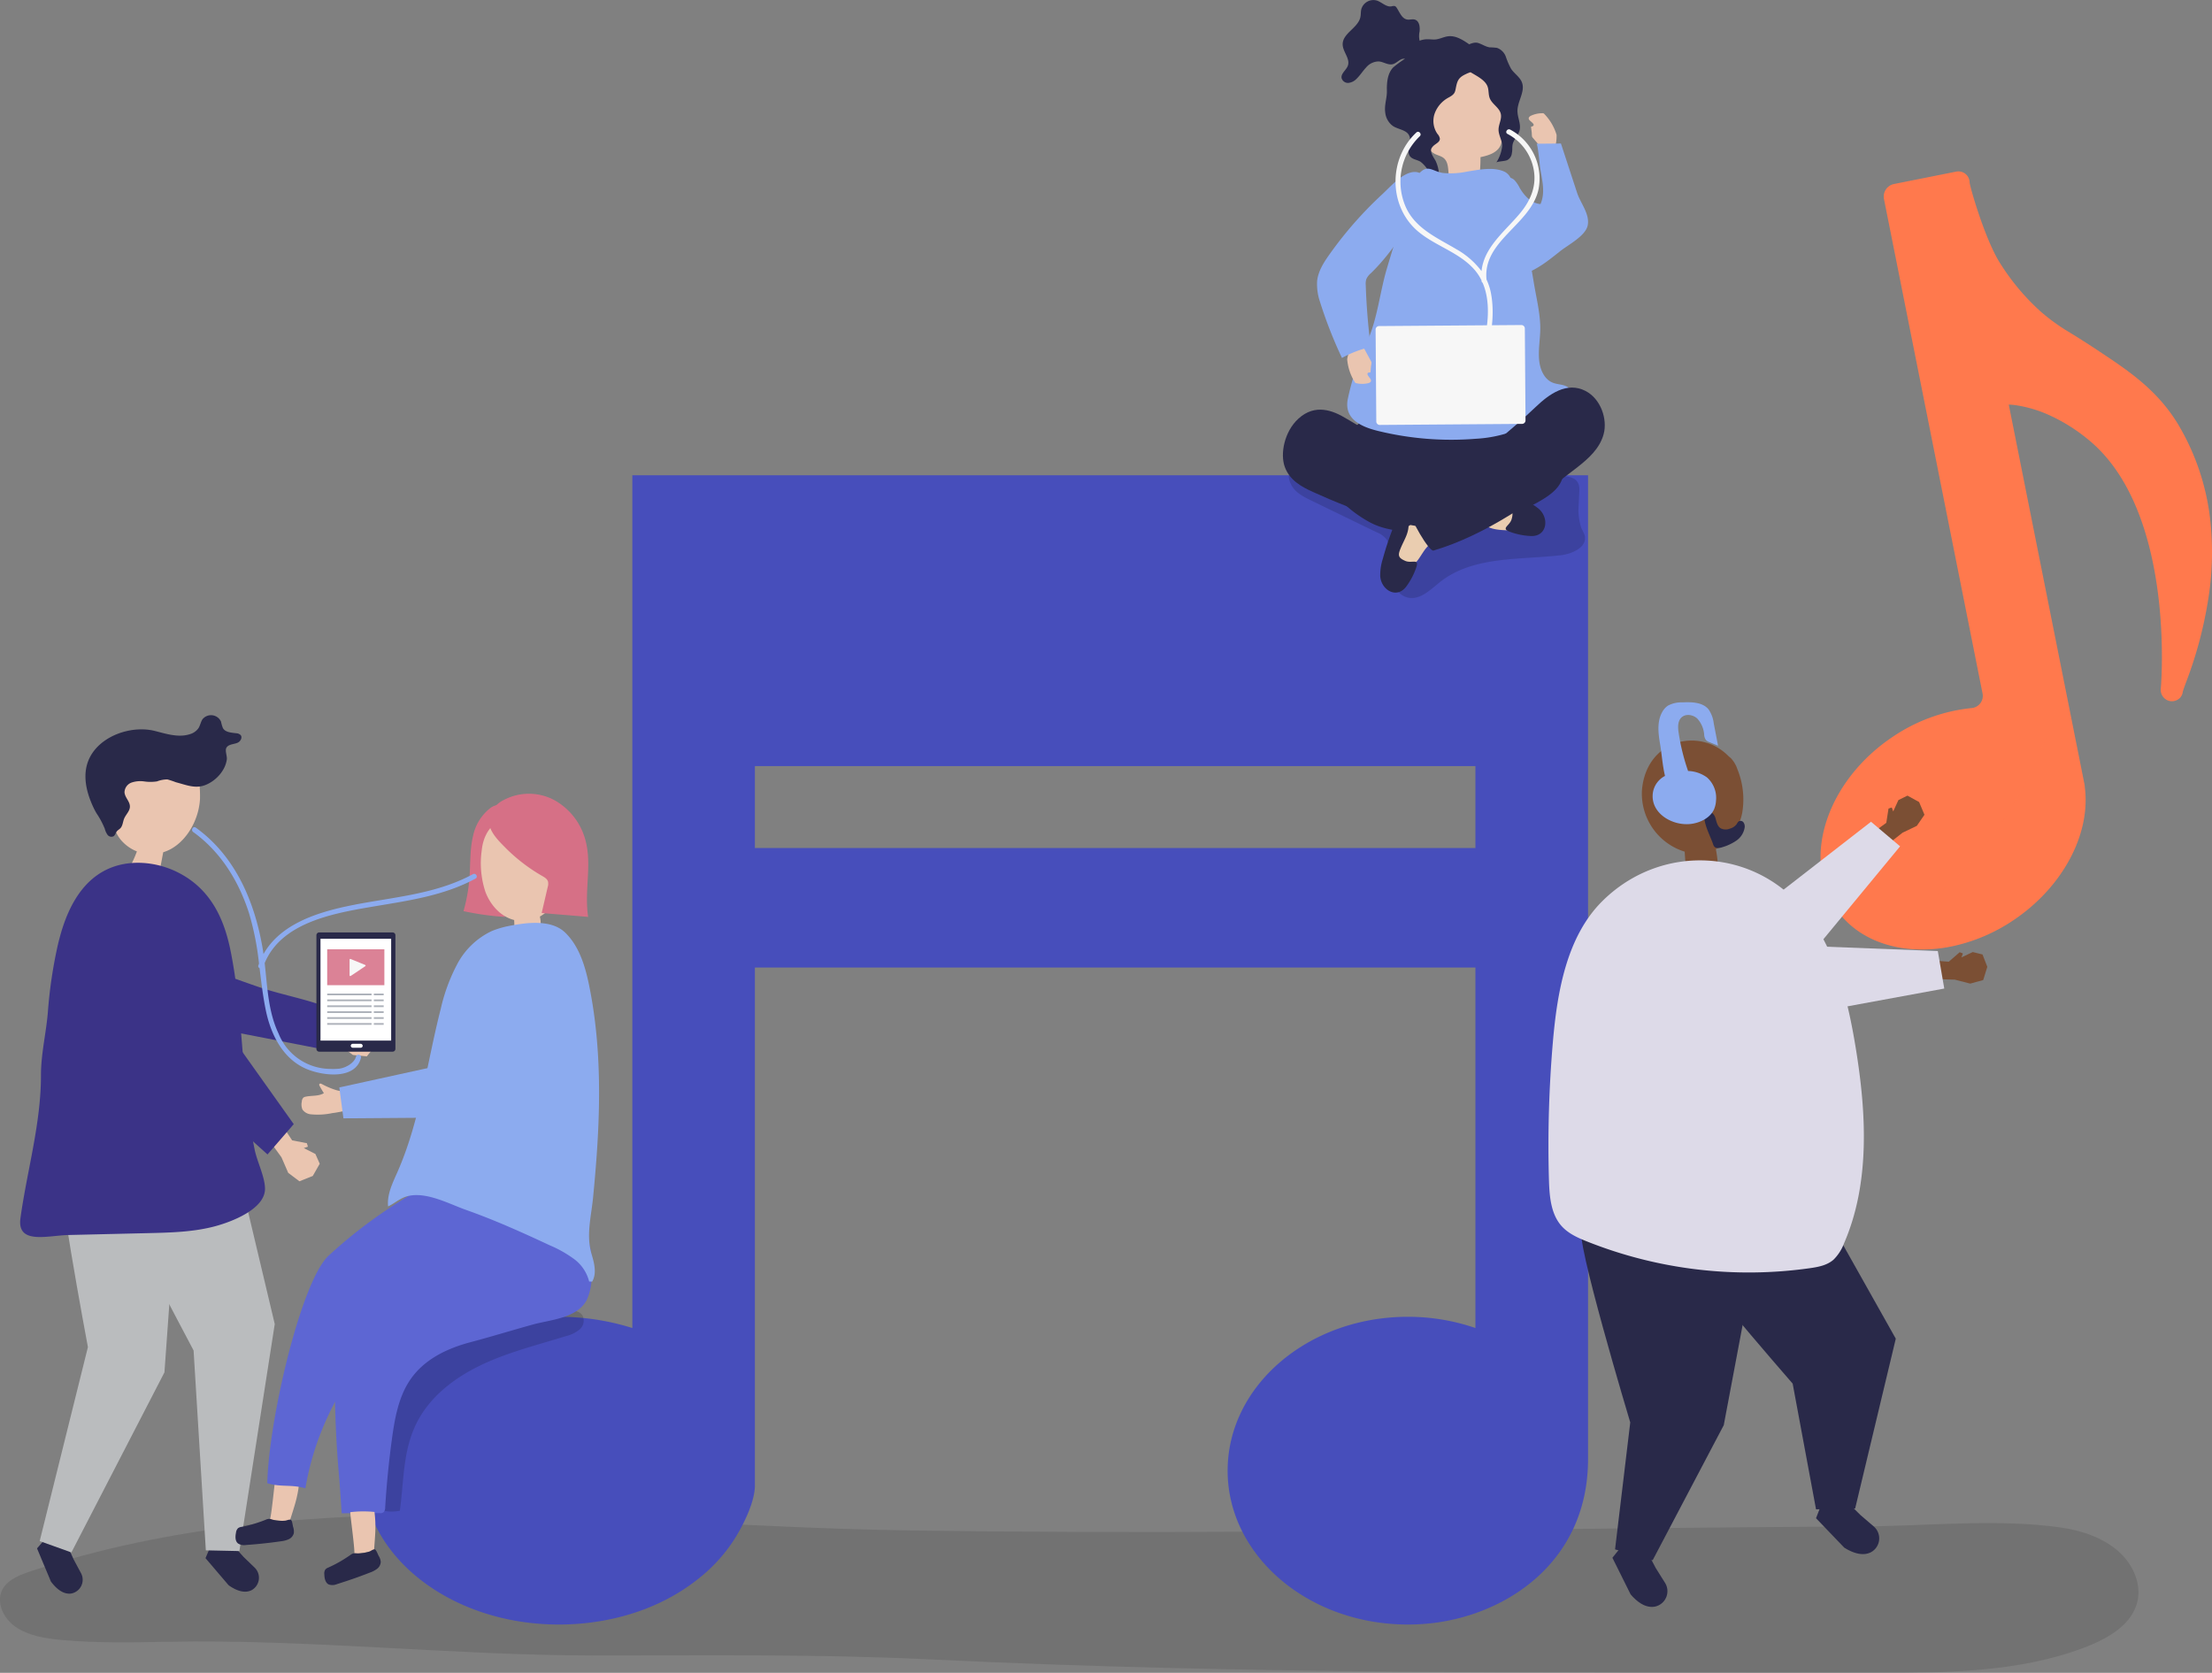 <?xml version="1.0" encoding="UTF-8"?>
<svg xmlns="http://www.w3.org/2000/svg" width="608.124" height="459.94" viewBox="0 0 608.124 459.94">
  <rect x="0" y="0" width="608.124" height="459.94" fill="#808080" stroke="none"/>
  <g transform="translate(-156.373 4.525)">
    <path d="M500.62,646.014c37.385-.21,74.766-.645,112.149-1.008q28.033-.272,56.067-.455c17.522-.1,36.948-2.19,54.279.336,5.844.852,11.638,2.9,15.8,6.658s6.437,9.4,4.85,14.47c-1.9,6.065-8.442,9.611-14.561,11.92-17.844,6.733-37.846,6.906-57.248,6.875-87.016-.143-173.277.526-260.177-3.709-31.029-1.511-61.639-1.023-92.728-1.067-38.334-.055-78.22-4.526-116.619-3.762-9.6.191-19.233.381-28.8-.466-4.581-.406-9.36-1.133-13-3.656s-5.62-7.371-3.219-10.86c1.616-2.347,4.691-3.506,7.59-4.466,76.129-25.207,160.027-12.473,239.12-11.208C436.294,646.131,468.46,646.2,500.62,646.014Z" transform="translate(0 -229.398)" opacity="0.111"></path>
    <path d="M461.67,198.128H385.147V432.595a66.785,66.785,0,0,0-20.216-3.087c-29.773,0-53.91,18.941-53.91,42.305s24.136,42.305,53.91,42.305a69.01,69.01,0,0,0,7.485-.4c10.952-1.195,22.065-5,31.318-12.535a43.694,43.694,0,0,0,10.015-11.4c2.083-3.486,5.092-9.46,5.092-13.92V333.47H616.928v99.124a56.821,56.821,0,0,0-18.579-3.087c-27.362,0-49.543,18.941-49.543,42.305s22.181,42.305,49.543,42.305a58.4,58.4,0,0,0,6.964-.415c20.343-2.446,42.579-16.9,42.579-45.121V198.128Zm-42.83,102.5V278.1H616.928v22.527Z" transform="translate(-54.932 -71.984)" fill="#474ebb"></path>
    <path d="M327.173,583.761c3.966-6.83,10.721-11.656,17.907-14.933s14.9-5.185,22.446-7.529a9,9,0,0,0,3.7-1.834,3.174,3.174,0,0,0,.771-3.779c-.852-1.379-2.787-1.481-4.406-1.387a98.722,98.722,0,0,0-28.271,5.886,40.888,40.888,0,0,0-11.922,6.3c-4.423,3.61-7.525,8.6-9.935,13.772-3.317,7.123-11.113,31.945,4.307,29.088C322.984,600.521,322.512,591.79,327.173,583.761Z" transform="translate(-55.47 -198.49)" opacity="0.15"></path>
    <g transform="translate(189.316 242.56)">
      <g transform="translate(40.628 62.498)">
        <path d="M274.606,475.6l2.617,3.962,4.046.773.286.955-1.135.391,3.19,1.62,1.193,2.686-1.913,3.357-3.666,1.47-3.093-2.333-1.846-4.261-3.811-5.268Z" transform="translate(-270.473 -475.603)" fill="#eac5b0"></path>
      </g>
      <path d="M255.279,440.667l-27.3-38.389,1.983-22.287-22.434-1.314-.068,28.929,3.084,7.618L248.061,449Z" transform="translate(-207.464 -378.676)" fill="#3b3387"></path>
    </g>
    <g transform="translate(184.661 242.982)">
      <g transform="translate(59.237 32.297)">
        <path d="M294.171,429.42l4.179,2.04,3.93-1.433.7.671-.815.923,3.577-.264,2.321,1.684-.1,3.868-2.535,3.159-3.828-.4-3.641-2.7-5.848-2.541Z" transform="translate(-292.115 -429.42)" fill="#eac5b0"></path>
      </g>
      <path d="M263.989,409.611c-6.506-2.893-13.974-4.065-20.686-6.344-6.2-2.1-11.737-4.289-17.994-6.18a8.741,8.741,0,0,1-3.368-1.637c-4.862-4.332-4.377-12.237-11.034-15.352-3.572-1.672-8.6-.588-10.154,3.038-1.248,2.917.03,6.24,1.3,9.147l6.78,15.546c1.614,3.7,6.485,3.682,10.033,4.371l13.551,2.631,26.539,5.151,2.611.507Z" transform="translate(-200.245 -379.331)" fill="#3b3387"></path>
    </g>
    <g transform="translate(161.913 192.111)">
      <g transform="translate(17.434 105.143)">
        <g transform="translate(33.523 123.183)">
          <path d="M254.488,657.69l2.986,2.873a3.891,3.891,0,0,1-.929,6.294c-1.422.64-3.424.541-6.193-1.412l-6.359-7.454,1.033-2.411,6.648-1.035Z" transform="translate(-243.993 -654.546)" fill="#292949"></path>
        </g>
        <path d="M229.778,463.5l14.785,62.265-9.718,62.417-9.228-.2-3.366-54.947s-32-60.206-30.173-61.509S229.778,463.5,229.778,463.5Z" transform="translate(-192.003 -463.502)" fill="#babcbe"></path>
      </g>
      <g transform="translate(4.641 120.643)">
        <g transform="translate(0 106.485)">
          <path d="M182.236,657.7l1.979,3.684a3.846,3.846,0,0,1-2.769,5.691c-1.543.157-3.418-.575-5.467-3.314l-3.816-9.113,1.7-1.965,6.633,1.131Z" transform="translate(-172.163 -652.688)" fill="#292949"></path>
        </g>
        <g transform="translate(0.731)">
          <path d="M211.784,489.169l-4.191,58.421L182.014,597.1l-8.718-3.125,13.256-53.334s-9.856-52.322-7.723-52.979S211.784,489.169,211.784,489.169Z" transform="translate(-173.296 -487.541)" fill="#babcbe"></path>
        </g>
      </g>
      <g transform="translate(17.951)">
        <g transform="translate(7.676 14.744)">
          <path d="M227.822,323.766c-5.486,1.831-11.339-2.174-16.632.472-3.441,1.72-5.781,6.051-6.345,10.424a11.9,11.9,0,0,0,.558,5.953,9.053,9.053,0,0,0,2.03,2.945,10.929,10.929,0,0,0,3.746,2.451,29.728,29.728,0,0,1-1.912,4.229l8.1,1.524q.524-2.761,1.049-5.521a11.37,11.37,0,0,0,2.236-.961c4.368-2.476,7.55-8,7.875-13.681A34.652,34.652,0,0,0,227.822,323.766Z" transform="translate(-204.71 -323.303)" fill="#eac5b0"></path>
        </g>
        <path d="M195.822,327.365c-.232-.4-.455-.8-.655-1.21-2.432-5.019-3.736-10.912-.139-15.749,3.664-4.926,11.167-7.081,16.9-5.621,3.16.805,6.5,1.887,9.6.87a4.316,4.316,0,0,0,2.351-1.644c.487-.761.613-1.714,1.116-2.465a3.019,3.019,0,0,1,5.08.657,10.241,10.241,0,0,0,.522,1.78c.677,1.2,2.33,1.248,3.693,1.427a1.77,1.77,0,0,1,1.186.506c.507.624.025,1.607-.673,2.007-.963.551-2.642.4-3.25,1.477-.44.781.233,2.279.121,3.18-.4,3.156-3.119,6.023-6,7.1-2.756,1.03-5.225-.088-7.979-.793a24.878,24.878,0,0,0-2.374-.793,8.228,8.228,0,0,0-2.832.543,11.742,11.742,0,0,1-3.515.015,7.569,7.569,0,0,0-3.483.308,2.928,2.928,0,0,0-1.947,2.673c.08,1.422,1.513,2.53,1.486,3.954-.023,1.235-1.121,2.157-1.591,3.3-.364.885-.374,1.955-1.037,2.644-.295.306-.693.5-.96.833-.35.431-.457,1.065-.924,1.366a1.326,1.326,0,0,1-1.64-.4,4.917,4.917,0,0,1-.758-1.668A23.533,23.533,0,0,0,195.822,327.365Z" transform="translate(-192.805 -300.437)" fill="#292949"></path>
      </g>
      <path d="M175.369,385.77a126.975,126.975,0,0,0-2.792,18.791c-.5,5.817-1.888,11.353-1.888,17.2,0,13.417-3.818,26.166-5.64,39.323-1.021,7.377,7.508,4.766,13.231,4.63l21.969-.518c5.97-.141,12.008-.291,17.773-1.747,5.144-1.3,14.313-4.9,14.26-10.473-.031-3.267-2.145-7.365-2.825-10.644-.743-3.587-1.3-7.206-1.762-10.833-1.852-14.6-1.963-29.392-4.871-43.876-1.783-8.879-5.461-16.959-14.3-21.51-6.082-3.13-13.835-3.824-19.966-.779-7.215,3.585-10.807,11.337-12.759,18.752Q175.571,384.924,175.369,385.77Z" transform="translate(-164.965 -322.791)" fill="#3b3387"></path>
    </g>
    <g transform="translate(656.875 42.599)">
      <path d="M1011.95,119.867c-3.527-2.37-7.331-4.889-11.246-7.25A54.279,54.279,0,0,1,993,106.991a62.762,62.762,0,0,1-10.88-12.945c-3.919-5.926-8.041-19.7-8.526-22.328a3.142,3.142,0,0,0-.357-1.489,3.076,3.076,0,0,0-3.32-1.611l-.044.008-17.1,3.408a3.514,3.514,0,0,0-2.73,4.151L977.13,212.059a3.362,3.362,0,0,1-2.915,4.047,47.185,47.185,0,0,0-21.675,7.85c-17.914,11.925-25.093,32.967-16,46.909,6.312,9.681,18.831,13.432,31.892,10.827a47.876,47.876,0,0,0,17.079-7.167c13.584-9.044,21.459-23.743,19.729-36.725a3.148,3.148,0,0,0-.061-.631l-20.83-104.483a15.141,15.141,0,0,1,1.609.115,34.486,34.486,0,0,1,10.094,3.046,47.957,47.957,0,0,1,10.034,6.358c24.327,19.682,20.1,68.123,20.051,68.611v0a3.135,3.135,0,0,0,2.8,3.419,3.168,3.168,0,0,0,2.518-.961,2.988,2.988,0,0,0,.749-1.791l.04.005c.06-.355.5-1.538.89-2.582a112.29,112.29,0,0,0,5.931-21.984,81.32,81.32,0,0,0,.789-21.393,65.542,65.542,0,0,0-8.968-27.456C1025.729,129.553,1018.7,124.407,1011.95,119.867ZM971.56,74.6l-.1.034,0,0Z" transform="translate(-932.597 -68.56)" fill="#ff794d"></path>
      <path d="M953.893,356.825c6.294,3.083,14.091,3.886,22.1,2.288a47.875,47.875,0,0,0,17.079-7.167c13.584-9.044,21.459-23.743,19.729-36.725a3.153,3.153,0,0,0-.061-.631l-5.6-28.072C995.345,329.912,970.321,348.833,953.893,356.825Z" transform="translate(-940.162 -145.98)" fill="#ff794d" opacity="0.07"></path>
    </g>
    <g transform="translate(283.8 213.714)">
      <path d="M356.6,347.349c-.9,3.829-.663,7.82-.985,11.74A47.678,47.678,0,0,1,354,367.923a76.7,76.7,0,0,0,11.428,1.589,23.782,23.782,0,0,1,3.252-24.178,2.335,2.335,0,0,0,.755-1.649,2.205,2.205,0,0,0-.533-1.014c-1.932-2.49-4.358-5.349-7.485-3.13A13.135,13.135,0,0,0,356.6,347.349Z" transform="translate(-353.998 -335.646)" fill="#d67086"></path>
      <g transform="translate(4.798 6.177)">
        <path d="M383.548,351.029c-5.187-9.83-20.6-10.823-21.9,1.912a25.131,25.131,0,0,0,1.024,11.4c1.357,3.6,4.194,6.779,7.835,7.7.021.005.041.007.062.012q.058,1.487.115,2.973a.9.9,0,0,0,.169.6.85.85,0,0,0,.665.176l3.45-.084a3.651,3.651,0,0,0,1.667-.3c1.1-.6,1.335-2.127,1.164-3.4-.041-.3-.1-.609-.156-.915C383.861,367.578,386.939,357.455,383.548,351.029Z" transform="translate(-361.439 -343.52)" fill="#eac5b0"></path>
      </g>
      <path d="M379.468,356.544c.663.38,1.4.818,1.606,1.566a2.988,2.988,0,0,1-.09,1.475l-1.658,7.14c3.3.311,9.469.771,12.772,1.081-1.1-7.382,1.114-14.211-.731-21.062a17.759,17.759,0,0,0-8.712-11.134,14.816,14.816,0,0,0-13.791.063,7.886,7.886,0,0,0-3.78,4.026c-1.268,3.574,1.958,6.741,4.171,8.979A47.821,47.821,0,0,0,379.468,356.544Z" transform="translate(-357.834 -333.94)" fill="#d67086"></path>
    </g>
    <g transform="translate(221.118 316.419)">
      <g transform="translate(0 85.431)">
        <path d="M271.329,637.208l5.515.451c1.2-3.98,2.16-6.343,2.593-10.478a30.689,30.689,0,0,0-6.48-1.464C272.709,626.531,271.762,637.245,271.329,637.208Z" transform="translate(-261.952 -625.717)" fill="#eac5b0"></path>
        <path d="M266.894,643.318a3.031,3.031,0,0,0-.806-.193,2.643,2.643,0,0,0-1.05.266,35.993,35.993,0,0,1-6.591,1.942,2.136,2.136,0,0,0-.945.341,1.993,1.993,0,0,0-.576,1.217c-.215,1.052-.282,2.33.553,3.005a3.155,3.155,0,0,0,2.235.413q4.767-.328,9.5-1.01a7.186,7.186,0,0,0,2.184-.56,2.523,2.523,0,0,0,1.42-1.662,3.764,3.764,0,0,0-.2-1.742c-.11-.4-.233-1.633-.559-1.9s-1.163.125-1.564.182A9.427,9.427,0,0,1,266.894,643.318Z" transform="translate(-256.786 -631.9)" fill="#292949"></path>
      </g>
      <path d="M287.23,517.489c-7.557,6.964-16.513,45.169-16.886,62.6,3.852,1.15,6.623.253,10.475,1.4,4.323-25.962,22.3-47.98,42.823-57.864,7.966-3.837,16.54-6.409,24.2-10.834,2.138-1.236,4.493-3.43,3.613-5.737a5.336,5.336,0,0,0-1.879-2.138,69.617,69.617,0,0,0-17.11-9.774c-6.719-2.662-6.719-2.662-13.468.636A134.2,134.2,0,0,0,287.23,517.489Z" transform="translate(-261.602 -493.223)" fill="#5d66d3"></path>
      <path d="M363.881,509.8a17.826,17.826,0,0,0-4.589-2.936,20.022,20.022,0,0,0-4.668-1.244c-6.756-1.226-10.351-.721-15.975,3.565a137.89,137.89,0,0,1-16.618,11.231,60.253,60.253,0,0,0-15.461,12.506,29.6,29.6,0,0,0-5.57,8.6c-1.747,4.446-1.879,9.342-1.878,14.118q0,13.411,1.174,26.788c.251,2.863.72,10.122.72,10.122s8.506-.1,10.466-.043a1.418,1.418,0,0,0,1.088-.281,2.071,2.071,0,0,0,.406-1.352q.576-9.3,1.822-18.533c.739-5.472,1.724-11.11,4.5-15.645,3.9-6.385,10.667-9.478,17.21-11.212,5.707-1.511,11.35-3.258,17.041-4.828,4.859-1.341,12.288-1.719,14.882-6.84a15.812,15.812,0,0,0,1.29-5.583C370.432,521.3,368.989,514.338,363.881,509.8Z" transform="translate(-271.824 -497.419)" fill="#5d66d3"></path>
      <g transform="translate(24.413 94.591)">
        <path d="M306.78,651.709l5.472-.823c.256-4.15.651-6.67.125-10.794a30.731,30.731,0,0,0-6.643.059C305.679,641,307.209,651.646,306.78,651.709Z" transform="translate(-298.585 -639.924)" fill="#eac5b0"></path>
        <path d="M303.537,657.222a3,3,0,0,0-.829,0,2.643,2.643,0,0,0-.961.5,36.055,36.055,0,0,1-5.971,3.4,2.132,2.132,0,0,0-.843.549,2,2,0,0,0-.282,1.316c.032,1.073.259,2.332,1.226,2.8a3.153,3.153,0,0,0,2.27-.109q4.565-1.411,9.018-3.157a7.193,7.193,0,0,0,2-1.045,2.525,2.525,0,0,0,1-1.943,3.765,3.765,0,0,0-.594-1.649c-.2-.362-.6-1.537-.979-1.723s-1.1.388-1.481.536A9.422,9.422,0,0,1,303.537,657.222Z" transform="translate(-294.648 -645.675)" fill="#292949"></path>
      </g>
    </g>
    <g transform="translate(243.362 251.848)">
      <path d="M312.215,425.86H292.069a.766.766,0,0,1-.785-.745V393.826a.766.766,0,0,1,.785-.745h20.146a.766.766,0,0,1,.786.745v31.288A.767.767,0,0,1,312.215,425.86Z" transform="translate(-291.284 -393.081)" fill="#292949"></path>
      <rect width="19.43" height="27.993" transform="translate(1.121 1.739)" fill="#fff"></rect>
      <g transform="translate(2.966 4.629)">
        <rect width="15.717" height="9.873" fill="#d67086" opacity="0.87"></rect>
      </g>
      <rect width="3.286" height="1.095" rx="0.547" transform="translate(9.44 30.609)" fill="#fff"></rect>
      <path d="M305.427,404.565v4.33a.2.2,0,0,0,.314.158l4.009-2.689a.189.189,0,0,0-.036-.335l-4.009-1.642A.2.2,0,0,0,305.427,404.565Z" transform="translate(-296.308 -397.092)" fill="#f7f7f7"></path>
      <g transform="translate(2.966 16.799)" opacity="0.48">
        <rect width="12.193" height="0.485" fill="#3b455a" opacity="0.87"></rect>
        <rect width="2.7" height="0.485" transform="translate(12.826)" fill="#3b455a" opacity="0.87"></rect>
        <g transform="translate(0 1.623)">
          <rect width="12.193" height="0.485" fill="#3b455a" opacity="0.87"></rect>
          <rect width="2.7" height="0.485" transform="translate(12.826)" fill="#3b455a" opacity="0.87"></rect>
        </g>
        <g transform="translate(0 3.245)">
          <rect width="12.193" height="0.485" fill="#3b455a" opacity="0.87"></rect>
          <rect width="2.7" height="0.485" transform="translate(12.826)" fill="#3b455a" opacity="0.87"></rect>
        </g>
        <g transform="translate(0 4.868)">
          <rect width="12.193" height="0.485" fill="#3b455a" opacity="0.87"></rect>
          <rect width="2.7" height="0.485" transform="translate(12.826)" fill="#3b455a" opacity="0.87"></rect>
        </g>
        <g transform="translate(0 6.49)">
          <rect width="12.193" height="0.485" fill="#3b455a" opacity="0.87"></rect>
          <rect width="2.7" height="0.485" transform="translate(12.826)" fill="#3b455a" opacity="0.87"></rect>
        </g>
        <g transform="translate(0 8.113)">
          <rect width="12.193" height="0.485" fill="#3b455a" opacity="0.87"></rect>
          <rect width="2.7" height="0.485" transform="translate(12.826)" fill="#3b455a" opacity="0.87"></rect>
        </g>
      </g>
    </g>
    <path d="M315.487,361.106c-10.722,5.815-22.984,6.332-34.682,8.834-8.732,1.867-18.373,5.111-22.9,13.119-.049-.34-.1-.681-.153-1.019-2.13-13.047-7.446-25.816-18.469-33.734-.734-.527-1.436.689-.708,1.212,7.585,5.448,12.53,13.516,15.349,22.319a76.455,76.455,0,0,1,2.744,13.874c-.059.155-.12.306-.175.464a.588.588,0,0,0,.329.768c.476,3.853.921,7.714,1.707,11.546,1.366,6.665,4.7,13.494,11.328,16.231,4.4,1.818,13.294,2.985,14.842-3.1a.7.7,0,0,0-1.353-.373c-.464,1.823-2.96,3.161-4.655,3.337a16.413,16.413,0,0,1-2.573.061,15.4,15.4,0,0,1-14.071-9.716c-2.862-5.989-3.07-12.813-3.82-19.373,4.541-10.953,18.314-13.567,28.822-15.372,9.982-1.714,20.115-2.964,29.149-7.864C316.989,361.887,316.281,360.676,315.487,361.106Z" transform="translate(-29.089 -125.283)" fill="#8cabef"></path>
    <g transform="translate(582.074 188.553)">
      <g transform="translate(34.259 53.589)">
        <g transform="translate(71.301 15.097)">
          <path d="M980.322,403.765l4.481.329,3-2.611.873.341-.395,1.087,3.106-1.47,2.689.663,1.315,3.4-1.124,3.631-3.571.981-4.238-1.087-6.158-.187Z" transform="translate(-980.3 -401.441)" fill="#7b4f34"></path>
        </g>
        <path d="M942.506,392.841l-44.588-1.723-11.8-13.09-16.4,8.1,19.78,23.623,7.446,2.108,47.337-8.7Z" transform="translate(-869.721 -378.028)" fill="#dddae8"></path>
      </g>
      <g transform="translate(25.653 10.533)">
        <path d="M882.652,319.1a7.948,7.948,0,0,0-1.8-3.018c-.235-.221-.5-.41-.719-.634-7.8-7.842-22.447-4.665-23.705,9.387a16.711,16.711,0,0,0,11.755,16.973,50.577,50.577,0,0,0,.58,5.839,1.373,1.373,0,0,0,.268.869,1.176,1.176,0,0,0,.732.282,10.107,10.107,0,0,0,7.088-1.813,1.193,1.193,0,0,0,.389-.391,1.328,1.328,0,0,0,.09-.678,32.6,32.6,0,0,0-.591-4.821c3.878-1.7,6.421-5.754,7.248-9.954A21.982,21.982,0,0,0,882.652,319.1Z" transform="translate(-856.374 -311.254)" fill="#7b4f34"></path>
        <path d="M885.446,350.418a2.052,2.052,0,0,0,.372.743c.52.573,1.448.393,2.183.15a13.43,13.43,0,0,0,3.868-1.811,5.427,5.427,0,0,0,2.263-3.508,2.022,2.022,0,0,0-.283-1.484,1.023,1.023,0,0,0-1.363-.288,2.469,2.469,0,0,0-.5.7,3.437,3.437,0,0,1-1.921,1.291,3.025,3.025,0,0,1-2.524-.1c-.922-.589-1.127-1.813-1.438-2.863-.531-1.8-2.873-2.738-3.018-.369C882.956,345.049,884.749,348.363,885.446,350.418Z" transform="translate(-865.86 -321.987)" fill="#292949"></path>
      </g>
      <g transform="translate(32.136 128.061)">
        <g transform="translate(41.423 91.998)">
          <path d="M942.878,639.618l3.616,3.1a4.332,4.332,0,0,1-.777,7.159c-1.624.793-3.961.781-7.28-1.287l-7.767-8.1,1.086-2.776,7.692-1.5Z" transform="translate(-930.67 -636.206)" fill="#292949"></path>
        </g>
        <path d="M903.392,493.527,929.78,540.45l-11.17,46.687-10.756.235L901.43,552.81s-36.988-42.416-34.919-43.98S903.392,493.527,903.392,493.527Z" transform="translate(-866.427 -493.527)" fill="#292949"></path>
      </g>
      <g transform="translate(8.991 144.816)">
        <g transform="translate(8.593 88.089)">
          <path d="M855.771,661.269,858.3,665.3a4.332,4.332,0,0,1-2.876,6.6c-1.787.273-4.014-.435-6.565-3.4l-5-10.052,1.865-2.326,7.79.861Z" transform="translate(-843.86 -656.128)" fill="#292949"></path>
        </g>
        <path d="M879.493,521.674,869.74,573.45l-19.549,37.141-10.337-2.983,4.177-34.905s-15.683-52.149-13.241-53.025S879.493,521.674,879.493,521.674Z" transform="translate(-830.533 -519.511)" fill="#292949"></path>
      </g>
      <g transform="translate(0 43.479)">
        <path d="M831.369,373.584c-9.757,9.718-12.385,24.841-13.583,38.929a332.825,332.825,0,0,0-1.066,37.562c.126,4.454.482,9.287,3.3,12.61,1.854,2.188,4.519,3.386,7.123,4.426a120.117,120.117,0,0,0,61.352,7.358c2.292-.328,4.7-.78,6.474-2.34a12.341,12.341,0,0,0,2.882-4.493c7.18-16.549,6.153-35.709,3.228-53.637-2.107-12.913-5.312-26.09-12.953-36.425C874.161,358.691,847.632,357.385,831.369,373.584Z" transform="translate(-816.588 -362.349)" fill="#dddae8"></path>
      </g>
      <g transform="translate(28.642 25.676)">
        <g transform="translate(60.593)">
          <path d="M954.982,344.86l3.642-2.632.616-3.928.888-.3.4,1.086,1.432-3.124,2.485-1.222,3.2,1.76,1.476,3.5-2.1,3.049-3.943,1.895-4.834,3.819Z" transform="translate(-954.982 -334.739)" fill="#7b4f34"></path>
        </g>
        <g transform="translate(0 7.184)">
          <path d="M921.044,345.88,885.8,373.251l-17.453-2.429-7.342,16.753,30.342,5.356,7.056-3.178,30.637-37.119Z" transform="translate(-861.009 -345.88)" fill="#dddae8"></path>
        </g>
      </g>
      <path d="M875.944,315.585a9.343,9.343,0,0,0-5.19-1.768,57.944,57.944,0,0,1-2.594-10.482c-.218-1.457-.309-3.147.732-4.189,1.154-1.153,3.227-.844,4.41.28a7.383,7.383,0,0,1,1.879,4.417,2.723,2.723,0,0,0,.488,1.464,2.547,2.547,0,0,0,.979.592l2.348.972-1.19-6.165a8.392,8.392,0,0,0-1.411-3.811c-1.636-2.007-4.628-2.059-7.215-1.941a7.848,7.848,0,0,0-3.924.875,5.038,5.038,0,0,0-1.67,1.889c-1.417,2.632-1.021,5.833-.515,8.779.433,2.517.647,5.832,1.339,8.678a6.3,6.3,0,0,0-3.3,4.425c-1,5.87,5.6,9.613,10.862,8.714,2.445-.418,4.914-1.728,5.913-3.943a6.91,6.91,0,0,0,.548-2.4A7.48,7.48,0,0,0,875.944,315.585Z" transform="translate(-832.367 -294.918)" fill="#8cabef"></path>
    </g>
    <g transform="translate(239.267 249.219)">
      <path d="M368.71,390.362a8.078,8.078,0,0,1,1.763,1.281c3.792,3.649,5.443,9,6.5,14,2.655,12.662,3.181,25.639,2.677,38.537-.264,6.766-.813,13.519-1.468,20.258-.526,5.409-1.971,10.458-.409,15.676.74,2.472,1.448,5.28.157,7.514l-.834-.018a11.049,11.049,0,0,0-4.17-6.2,32.868,32.868,0,0,0-6.621-3.74c-7.574-3.537-15.167-6.965-23.059-9.751-5.018-1.771-12.347-5.885-17.66-3.175-1.3.662-2.449,1.593-3.764,2.22-.34-3.28,1.225-6.414,2.557-9.431,6.262-14.184,8.059-29.865,11.915-44.883a49.564,49.564,0,0,1,4.593-12.423,20.757,20.757,0,0,1,9.464-8.993,26.008,26.008,0,0,1,5.441-1.526C359.721,388.974,364.984,388.343,368.71,390.362Z" transform="translate(-298.019 -389.004)" fill="#8cabef"></path>
      <g transform="translate(0 12.038)">
        <g transform="translate(0 32.145)">
          <path d="M293.419,465.639a19.159,19.159,0,0,1-5.83.344,3.174,3.174,0,0,1-2.4-1.322,3.605,3.605,0,0,1-.175-2.177,1.626,1.626,0,0,1,.433-1.094,1.423,1.423,0,0,1,.615-.255c1.677-.371,3.555-.073,5.018-.974q-.621-.965-1.165-1.976c-.09-.168-.177-.379-.068-.535.146-.212.476-.105.7.018a21.841,21.841,0,0,0,3.976,1.675c1,.308,2.691.313,3.172,1.148.5.873.252,2.953.34,3.987.037.437-3.737,1.056-4.26,1.118C293.658,465.608,293.538,465.623,293.419,465.639Z" transform="translate(-284.933 -457.528)" fill="#eac5b0"></path>
        </g>
        <g transform="translate(10.39)">
          <path d="M360.889,409.1a6.891,6.891,0,0,0-6.423-1.025,14.8,14.8,0,0,0-5.946,5.007c-1.578,2.156-2.512,4.57-3.792,6.881-1.319,2.381-2,4.585-3.488,6.873-.689,1.062-4.132,6.14-5.294,6.4l-34.9,7.645,1.129,8.493,44.226-.33c1.963-1.558,3.484-5.585,4.842-7.727,4.651-7.339,9.362-13.524,11.317-22.186a16.418,16.418,0,0,0,.522-5.734A6.492,6.492,0,0,0,360.889,409.1Z" transform="translate(-301.046 -407.674)" fill="#8cabef"></path>
        </g>
      </g>
    </g>
    <path d="M706.545,199.229c1.086,2.12,3.372,3.3,5.514,4.336l18.066,8.769a6.062,6.062,0,0,1,2.688,2,5.341,5.341,0,0,1,.627,2.49c.17,2.629-.117,5.307.464,7.877s2.336,5.133,4.931,5.588c3.309.582,6.058-2.3,8.7-4.382,9.014-7.095,21.683-6,33.082-7.3,3.215-.364,7.357-2.255,6.612-5.4-.222-.942-.889-1.733-1.108-2.676a16.415,16.415,0,0,1-.617-4.457l.254-5.269c.27-5.6-6.975-3.611-10.647-3.454-5.58.24-11.15.656-16.726.961-10.495.576-21.219.846-31.49-1.75-2.4-.606-4.753-1.389-7.18-1.874C716.605,194.067,702.693,191.713,706.545,199.229Z" transform="translate(-195.188 -70.464)" opacity="0.15"></path>
    <g transform="translate(509.07 -4.525)">
      <path d="M786.959,186.053c-.74-5.1-3.421-9.084-8.223-11.17-3.894-1.692-8.224-1.99-12.45-2.408-9.409-.931-18.394-1.873-27.848-1.226-7.561.517-12.039,7.111-15.4,13.583-2.116,4.079-1.442,5.944,1.467,9.224a33.984,33.984,0,0,0,9.475,7.465c7.071,3.751,17.731,2.464,25.367,1.388a59.151,59.151,0,0,0,20.575-6.937C784.012,193.683,787.68,191.018,786.959,186.053Z" transform="translate(-709.917 -57.835)" fill="#292949"></path>
      <g transform="translate(16.108)">
        <g transform="translate(22.132 11.726)">
          <g transform="translate(0 6.693)">
            <path d="M770.276,55.393l7.97.542a50.044,50.044,0,0,0,.513-7.111c2.3-.467,4.99-1.3,5.712-3.793a8.265,8.265,0,0,0,.2-2.457q-.1-5.13-.208-10.261a10.112,10.112,0,0,0-.481-3.488,7.02,7.02,0,0,0-4.3-3.681,14.808,14.808,0,0,0-13.646,1.225,7.542,7.542,0,0,0-2.662,2.888c-.914,1.9-.729,4.221-.52,6.384q.289,3,.58,5.991c.222,2.3.633,4.937,2.417,6.1.947.62,2.151.705,2.974,1.518C770.269,50.688,769.7,53.326,770.276,55.393Z" transform="translate(-762.674 -24.041)" fill="#eac5b0"></path>
          </g>
          <path d="M785.763,25.064a3.4,3.4,0,0,1,.3.573c.417,1.044.225,2.254.634,3.3.648,1.66,2.664,2.582,3.043,4.324.31,1.424-.607,2.835-.622,4.293-.016,1.592,1.072,3.048.987,4.623a10.383,10.383,0,0,1-1.609,4.452c.236-.349,2.521-.336,3.1-.725A2.4,2.4,0,0,0,792.782,44c.224-.95-.027-1.864.345-2.844.456-1.2,1.468-2.116,1.777-3.39.422-1.738-.575-3.5-.587-5.293-.019-2.707,2.2-5.363,1.229-7.891-.568-1.483-2.076-2.377-2.962-3.7a20.462,20.462,0,0,1-1.446-3.308,4.021,4.021,0,0,0-2.455-2.481,19.619,19.619,0,0,0-2-.141c-1.147-.158-2.129-.9-3.243-1.218-1.593-.457-4.284,1.258-5.136,2.629s-.336,2.461.647,3.584C780.586,21.82,784.383,22.915,785.763,25.064Z" transform="translate(-768.073 -13.661)" fill="#292949"></path>
        </g>
        <path d="M752.034,17.341a30.053,30.053,0,0,0-2.864,2.131c-1.6,1.649-1.8,4.176-1.752,6.472.042,2.045-.767,3.9-.446,6.019a5.216,5.216,0,0,0,2.094,3.629c1.5.983,3.78,1.049,4.505,2.687.787,1.78-.984,4.151.23,5.673.67.839,1.909.909,2.836,1.45a7.929,7.929,0,0,1,2.266,2.742A3.631,3.631,0,0,0,761.73,50.1a9.982,9.982,0,0,0-.906-4.894c-.5-.948-1.915-2.674-.94-3.771.6-.9,2.116-1.259,2.1-2.345a2.511,2.511,0,0,0-.682-1.34,6.247,6.247,0,0,1-.726-5.652,8.122,8.122,0,0,1,3.833-4.341c2.034-1.106,1.675-1.6,2.187-3.619.471-1.86,1.491-2.339,3.11-3.084a3.483,3.483,0,0,0,2.394-2.479c.353-1.034.789-2.272.155-3.378a6.861,6.861,0,0,0-2.2-2.059c-1.741-1.2-3.692-2.461-5.793-2.21-1.167.139-2.242.741-3.41.863-.779.081-1.565-.056-2.348-.045a6.231,6.231,0,0,0-3.766,1.334c-1.052.852-.982,1.689-1.534,2.854A4.069,4.069,0,0,1,752.034,17.341Z" transform="translate(-734.938 -0.952)" fill="#292949"></path>
        <path d="M749.814,4.162c.146-1.277-.063-2.923-1.294-3.295-.674-.2-1.406.088-2.1-.019-1.483-.23-2.067-1.986-2.9-3.236a1.114,1.114,0,0,0-.48-.458,1.808,1.808,0,0,0-.947.069c-1.453.247-2.633-1.145-4.035-1.6A3.461,3.461,0,0,0,733.8-2.009c-.177.729-.1,1.5-.268,2.232-.665,2.965-4.894,4.412-4.86,7.45.023,2.053,2.121,3.923,1.43,5.857-.442,1.236-1.963,2.137-1.724,3.428a1.812,1.812,0,0,0,1.914,1.306,3.637,3.637,0,0,0,2.206-1.135c.968-.928,1.675-2.094,2.593-3.072a4.571,4.571,0,0,1,3.5-1.691c1.295.1,2.507,1.048,3.776.773,1.015-.219,1.732-1.168,2.725-1.472a9.47,9.47,0,0,1,2.9.052c.972.013,2.139-.547,2.119-1.519a2.423,2.423,0,0,1-.019-.7c.177-.636,1.248-.65,1.421-1.286-.542-.756-1.242-.443-1.653-1.445A5.6,5.6,0,0,1,749.814,4.162Z" transform="translate(-728.35 4.525)" fill="#292949"></path>
      </g>
      <path d="M763.591,68.236c3.551-.579,7.152-1.331,10.177-.115,2.562,1.029,2.611,4.225,3.247,6.623,2.1,7.935,3.745,15.98,5.082,24.077.64,3.871,1.671,8.006,1.762,11.933.074,3.15-.626,6.235-.291,9.438.258,2.461,1.384,5.093,3.671,6.036,1.152.475,2.457.46,3.611.929s2.168,1.782,1.627,2.9a3.069,3.069,0,0,1-1.3,1.168l-8.314,4.958a45.175,45.175,0,0,1-6.539,3.43,35.693,35.693,0,0,1-10.232,2.057,84.714,84.714,0,0,1-26.854-2.159c-4.716-1.155-9.3-3.314-8.321-8.641a71.106,71.106,0,0,1,5.4-16.042c2.773-6.124,3.437-13.427,5.34-19.86,1.93-6.52,3.982-13,6.052-19.479l.024-.074c.756-2.368,1.026-4.7,2.787-6.65,2.41-2.673,3.668-.64,6.5-.192A21.241,21.241,0,0,0,763.591,68.236Z" transform="translate(-713.105 -21.029)" fill="#8cabef"></path>
      <g transform="translate(59.994 31.126)">
        <path d="M815.828,49.707a1.927,1.927,0,0,0-.05-.19,14.1,14.1,0,0,0-3.3-5.544.759.759,0,0,0-.251-.193.782.782,0,0,0-.348-.026,7.349,7.349,0,0,0-3.174.724c-.28.162-.567.42-.539.743a.981.981,0,0,0,.338.555c.242.248,1.006.789,1.027,1.147.023.383-.46.466-.737.562.067.5.134.995.2,1.492.038.286,0,1.173.188,1.4l2.954,3.453,3.3-.821A10.921,10.921,0,0,0,815.828,49.707Z" transform="translate(-800.587 -43.747)" fill="#eac5b0"></path>
        <path d="M809.024,89.073c1.212-.879,2.388-1.818,3.556-2.751,2.237-1.789,7.072-4.238,7.638-7.172.6-3.12-1.994-6.095-2.913-8.9l-3.27-9.979-1.18-3.6-6.724.061c.36.056.919,5.993.993,6.495.491,3.33,1.534,6.862.11,10.088-2.535-.179-4.491-2.31-5.757-4.514a8.77,8.77,0,0,0-1.362-2.013,2.339,2.339,0,0,0-2.217-.7c-1.48.45-1.6,2.472-1.427,4.009q.977,8.611,1.954,17.222c.225,1.98,2.229,4.814,4.412,5.028a2.471,2.471,0,0,0,1.237-.307A29.01,29.01,0,0,0,809.024,89.073Z" transform="translate(-796.411 -48.339)" fill="#8cabef"></path>
      </g>
      <g transform="translate(17.677 95.469)">
        <path d="M730.782,146.793a1.776,1.776,0,0,0,.008.2,14.106,14.106,0,0,0,2.063,6.112.757.757,0,0,0,.2.242.792.792,0,0,0,.335.1,7.358,7.358,0,0,0,3.255-.043c.308-.1.643-.293.683-.614a.982.982,0,0,0-.214-.614c-.184-.293-.818-.983-.763-1.337.058-.379.547-.36.838-.4l.116-1.5c.023-.288.249-1.146.109-1.4l-2.164-4-3.4.111A10.9,10.9,0,0,0,730.782,146.793Z" transform="translate(-730.782 -143.537)" fill="#eac5b0"></path>
      </g>
      <g transform="translate(0 106.563)">
        <path d="M795.655,218.324l2.438.059a3.427,3.427,0,0,0,2.506-.6,2.26,2.26,0,0,0-.023-2.944,5.3,5.3,0,0,0-2.767-1.569,28.861,28.861,0,0,0-7.729-.917,1.86,1.86,0,0,0-.769.1,1.59,1.59,0,0,0-.772,1.068C787.193,218.042,792.5,218.246,795.655,218.324Z" transform="translate(-733.545 -179.073)" fill="#eacdb0"></path>
        <path d="M751.594,228.731a1.958,1.958,0,0,0,.1,1.072,1.428,1.428,0,0,0,.558.549c1.7,1.018,3.922-.2,5.159-1.749s2.048-3.5,3.65-4.669c3.666-2.686.105-7.3-3.773-6.108C752.763,219.221,751.965,224.731,751.594,228.731Z" transform="translate(-720.488 -180.95)" fill="#eacdb0"></path>
        <path d="M803.49,182.766c3.161-2.468,6.322-5.252,7.386-9.284s-.765-9.63-5-11.814c-5.163-2.663-10.054.936-13.583,4.3-7.227,6.887-15.145,13.02-22.876,19.352-2.613,2.141-11.665,10-11.665,10-.224,1.077,5.041,10.616,6.352,10.223C778.421,201.315,792.182,191.592,803.49,182.766Z" transform="translate(-722.683 -160.742)" fill="#292949"></path>
        <path d="M711.7,192.817c-3.208-1.448-6.443-3.21-7.8-6.872s-.113-9.787,3.706-13.289c4.657-4.27,9.6-2.246,13.234-.024,7.443,4.545,15.472,8.126,23.343,11.962,2.66,1.3,11.914,6.233,11.914,6.233.306,1-3.85,12.114-5.125,12.139C737.049,203.29,723.174,198,711.7,192.817Z" transform="translate(-703.367 -164.086)" fill="#292949"></path>
      </g>
      <path d="M748.447,218.394a85.413,85.413,0,0,0-2.885,8.682,14.58,14.58,0,0,0-.705,4.768c.25,3.771,4.53,6.385,7.176,2.814a19,19,0,0,0,2.7-5.151c.929-2.716-1.152-1.089-2.973-1.862-2.1-.89-2.068-1.63-1.246-3.595,1.059-2.53,2.352-4.2,2.107-7.065-.068-.792-.318-1.707-1.059-2a1.607,1.607,0,0,0-1.649.453,4.565,4.565,0,0,0-.905,1.551Q748.723,217.692,748.447,218.394Z" transform="translate(-718.098 -73.42)" fill="#292949"></path>
      <path d="M804.227,209.381c-1,.638-2.006,1.258-3.046,1.829q-.643.353-1.3.663c.424.464.449,1.137.106,2.335-.545,1.9-3.12,2.495-.424,3.483a19,19,0,0,0,5.7,1.141c4.441.191,5.1-4.78,2.329-7.347A12.7,12.7,0,0,0,804.227,209.381Z" transform="translate(-737.108 -71.456)" fill="#292949"></path>
      <path d="M721.28,91.53c-1.558,2.2-3.074,4.582-3.355,7.266a15.068,15.068,0,0,0,.79,5.71,121.305,121.305,0,0,0,6.046,15.433,29.2,29.2,0,0,1,7.914-3.018q-1.095-8.461-1.379-17a4.362,4.362,0,0,1,.163-1.667,4.66,4.66,0,0,1,1.26-1.622c4.542-4.4,8.075-9.718,11.57-14.989,1.89-2.85,3.892-6.082,3.552-9.667-.246-2.6-2.144-3.757-4.639-2.884-2.764.968-5.292,3.923-7.4,5.871q-3.837,3.552-7.312,7.471A105.653,105.653,0,0,0,721.28,91.53Z" transform="translate(-708.521 -21.521)" fill="#8cabef"></path>
      <path d="M790.7,67.1a15.284,15.284,0,0,0-7.776-16.4c-.794-.421-1.558.756-.76,1.18a13.841,13.841,0,0,1,7.114,9.331c1.064,4.84-.738,9.041-3.84,12.7-4.122,4.866-9.751,9.2-10.413,15.692a22.365,22.365,0,0,0-6.986-6.067c-5.49-3.256-11.631-5.85-14.111-12.216a17.314,17.314,0,0,1,4.129-18.8c.66-.617-.288-1.651-.948-1.034-7.766,7.251-7.681,20.457.582,27.3,4.777,3.958,11.266,5.69,15.407,10.44a13.461,13.461,0,0,1,1.927,2.915c.006.066.009.132.017.2a.559.559,0,0,0,.289.46c2.9,6.712.923,15.7-1.371,22.072-.306.852,1.03,1.279,1.335.431,2.194-6.1,3.545-13.071,2.344-19.533a15.54,15.54,0,0,0-1.237-3.842C775.29,81.234,788.623,76.817,790.7,67.1Z" transform="translate(-720.423 -15.06)" fill="#f7f7f7"></path>
      <path d="M783.919,135.047a.96.96,0,0,0-.939-.977l-39.161.289a.959.959,0,0,0-.925.99l.186,25.214a.959.959,0,0,0,.939.977l39.161-.288a.959.959,0,0,0,.925-.99Z" transform="translate(-717.407 -44.705)" fill="#f7f7f7"></path>
    </g>
  </g>
</svg>
